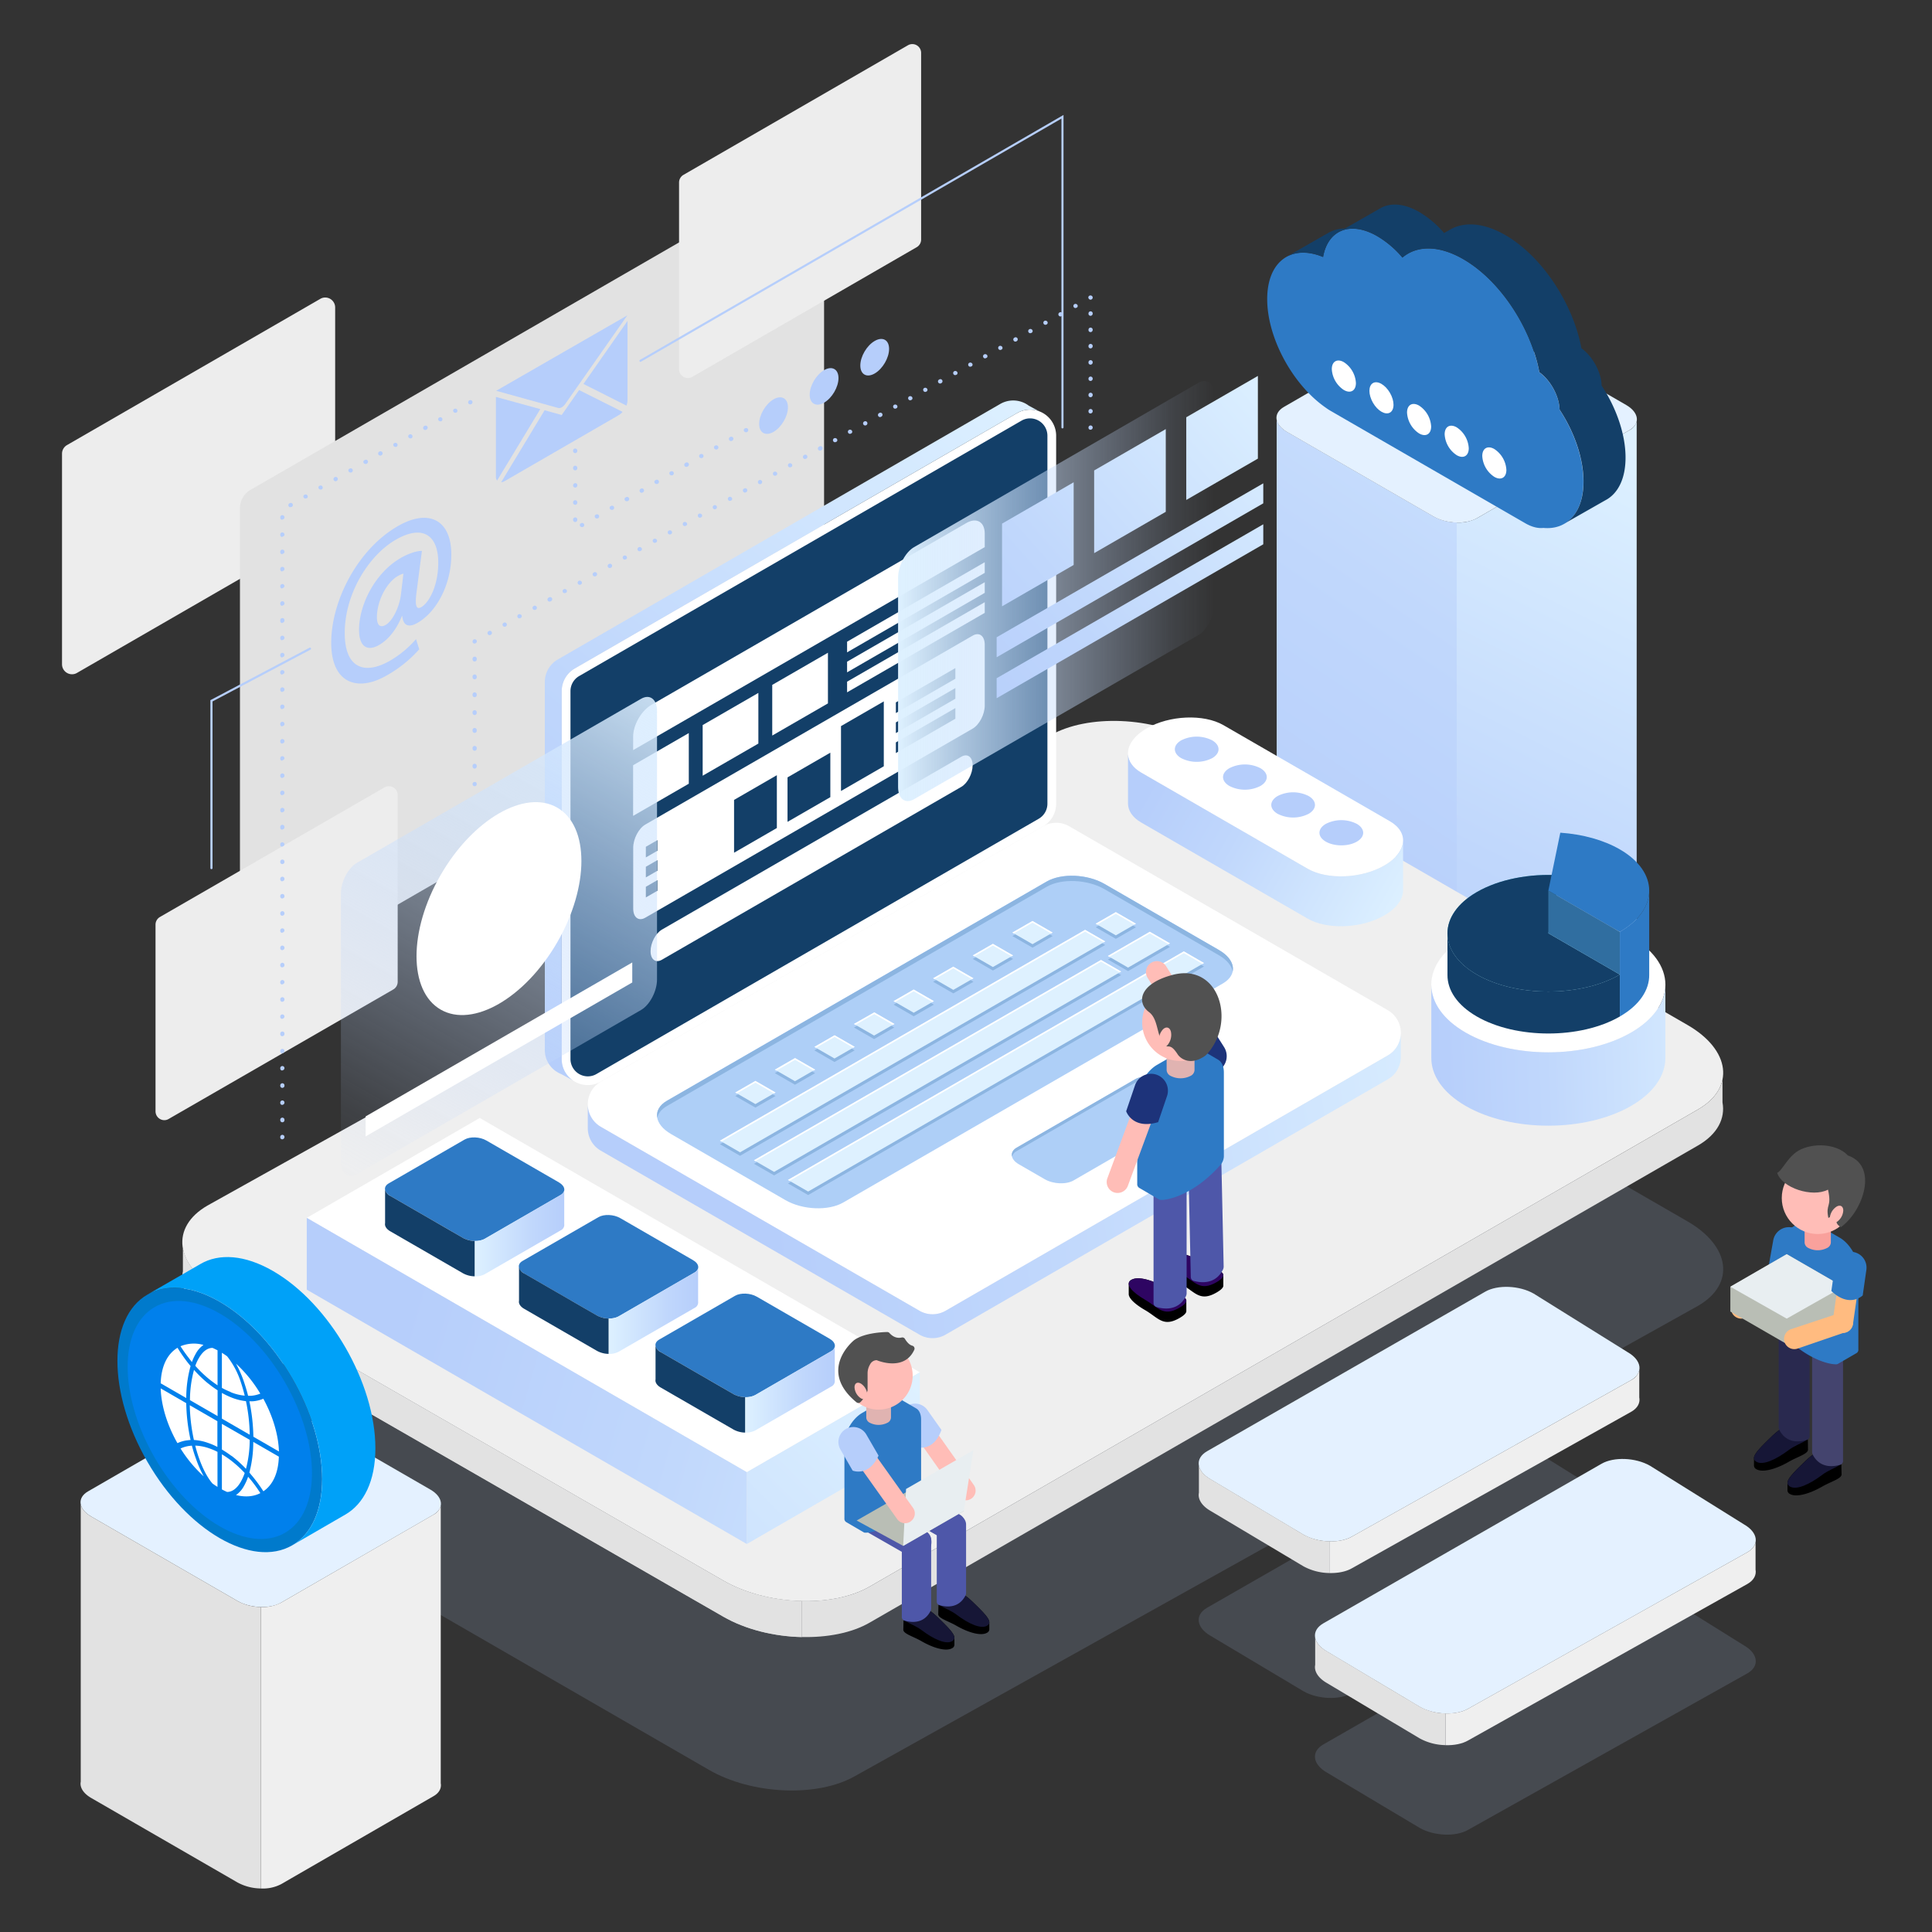 <svg id="Layer_1" data-name="Layer 1" xmlns="http://www.w3.org/2000/svg" xmlns:xlink="http://www.w3.org/1999/xlink" viewBox="0 0 1000 1000"><rect x="0" y="0" width="1000" height="1000" fill="#333333" stroke="none"/><defs><style>.cls-1{fill:#e4f1ff;}.cls-2{fill:url(#linear-gradient);}.cls-3{fill:#ddd;}.cls-4{fill:url(#linear-gradient-2);}.cls-5{fill:#2e7ac5;}.cls-6{fill:#133f68;}.cls-7{fill:#fff;}.cls-8{opacity:0.15;}.cls-9{fill:#b6cefb;}.cls-10{fill:#ededed;}.cls-11{fill:#e2e2e2;}.cls-12{fill:#efefef;}.cls-13{fill:#c9c9c9;}.cls-14{fill:url(#linear-gradient-3);}.cls-15{fill:url(#linear-gradient-4);}.cls-16{fill:url(#linear-gradient-5);}.cls-17{fill:url(#linear-gradient-6);}.cls-18{fill:url(#linear-gradient-7);}.cls-19{fill:url(#linear-gradient-8);}.cls-20{fill:#4db3cf;}.cls-21{fill:#306ea0;}.cls-22{fill:url(#linear-gradient-9);}.cls-23{fill:url(#linear-gradient-10);}.cls-24{fill:url(#linear-gradient-11);}.cls-25{fill:#aecff7;}.cls-26{fill:#8cb5e1;}.cls-27{fill:#def1ff;}.cls-28{fill:url(#linear-gradient-12);}.cls-29{fill:url(#linear-gradient-13);}.cls-30{fill:url(#linear-gradient-14);}.cls-31{fill:url(#linear-gradient-15);}.cls-32{fill:url(#linear-gradient-16);}.cls-33{fill:url(#linear-gradient-17);}.cls-34{fill:url(#linear-gradient-18);}.cls-35{fill:#007acc;}.cls-36{fill:#0080ec;}.cls-37{fill:#00a1f8;}.cls-38{fill:#2e0562;}.cls-39{fill:#ffbdb7;}.cls-40{fill:#1d337a;}.cls-41{fill:#4e57a9;}.cls-42{fill:#e0b3b1;}.cls-43,.cls-45{fill:#515151;}.cls-43,.cls-52,.cls-53{fill-rule:evenodd;}.cls-44{fill:#161636;}.cls-46,.cls-52{fill:#b9beb5;}.cls-47,.cls-53{fill:#e8eef1;}.cls-48{fill:#ffbb80;}.cls-49{fill:#44446e;}.cls-50{fill:#29294f;}.cls-51{fill:#f9a19c;}</style><linearGradient id="linear-gradient" x1="872.08" y1="754.17" x2="717.67" y2="447.52" gradientTransform="matrix(1, 0, 0, -1, 0, 1000)" gradientUnits="userSpaceOnUse"><stop offset="0" stop-color="#def1ff"/><stop offset="0.07" stop-color="#daeeff"/><stop offset="0.65" stop-color="#c0d7fc"/><stop offset="1" stop-color="#b6cefb"/></linearGradient><linearGradient id="linear-gradient-2" x1="904.63" y1="906.33" x2="655.25" y2="535.17" xlink:href="#linear-gradient"/><linearGradient id="linear-gradient-3" x1="472.78" y1="286.21" x2="204.19" y2="20.88" xlink:href="#linear-gradient"/><linearGradient id="linear-gradient-4" x1="608.17" y1="187.83" x2="203.66" y2="305.27" xlink:href="#linear-gradient"/><linearGradient id="linear-gradient-5" x1="245.67" y1="361.56" x2="292.1" y2="361.56" xlink:href="#linear-gradient"/><linearGradient id="linear-gradient-6" x1="314.96" y1="321.42" x2="361.37" y2="321.42" xlink:href="#linear-gradient"/><linearGradient id="linear-gradient-7" x1="385.7" y1="280.7" x2="432.11" y2="280.7" xlink:href="#linear-gradient"/><linearGradient id="linear-gradient-8" x1="906.46" y1="458.18" x2="742.27" y2="452.74" xlink:href="#linear-gradient"/><linearGradient id="linear-gradient-9" x1="727.33" y1="530.21" x2="600.1" y2="602.52" xlink:href="#linear-gradient"/><linearGradient id="linear-gradient-10" x1="514.43" y1="814.54" x2="258.9" y2="510.07" xlink:href="#linear-gradient"/><linearGradient id="linear-gradient-11" x1="789.62" y1="419.83" x2="396.08" y2="368.21" xlink:href="#linear-gradient"/><linearGradient id="linear-gradient-12" x1="346.4" y1="670.34" x2="180.92" y2="379.29" gradientTransform="matrix(1, 0, 0, -1, 0, 1000)" gradientUnits="userSpaceOnUse"><stop offset="0" stop-color="#def1ff"/><stop offset="0.2" stop-color="#d5e9fe" stop-opacity="0.78"/><stop offset="0.6" stop-color="#c5dbfc" stop-opacity="0.37"/><stop offset="0.87" stop-color="#bad2fb" stop-opacity="0.1"/><stop offset="1" stop-color="#b6cefb" stop-opacity="0"/></linearGradient><linearGradient id="linear-gradient-13" x1="464.85" y1="305.94" x2="628.47" y2="305.94" gradientTransform="matrix(1, 0, 0, 1, 0, 0)" xlink:href="#linear-gradient-12"/><linearGradient id="linear-gradient-14" x1="688.4" y1="775.04" x2="509.19" y2="616.79" xlink:href="#linear-gradient"/><linearGradient id="linear-gradient-15" x1="677.88" y1="786.95" x2="498.67" y2="628.71" xlink:href="#linear-gradient"/><linearGradient id="linear-gradient-16" x1="650.32" y1="818.16" x2="471.11" y2="659.92" xlink:href="#linear-gradient"/><linearGradient id="linear-gradient-17" x1="657.55" y1="809.98" x2="478.34" y2="651.73" xlink:href="#linear-gradient"/><linearGradient id="linear-gradient-18" x1="664.78" y1="801.79" x2="485.57" y2="643.55" xlink:href="#linear-gradient"/></defs><g id="Layer_1-2" data-name="Layer 1"><path class="cls-1" d="M843.36,222.68l-78.93,45.57c-5.75,3.33-15.9,2.91-22.54-.93l-75.7-43.7c-6.64-3.84-7.37-9.7-1.62-13L743.51,165c5.75-3.32,15.9-2.9,22.54.93l75.69,43.71C848.39,213.5,849.12,219.36,843.36,222.68Z"/><path class="cls-2" d="M847.14,502.78V218.08h0a7.14,7.14,0,0,1-3.78,4.6l-78.93,45.57A20.39,20.39,0,0,1,754,270.46V557.2a20.39,20.39,0,0,0,10.43-2.2l78.93-45.57C846.37,507.69,847.59,505.25,847.14,502.78Z"/><path class="cls-3" d="M741.89,267.32l-75.7-43.7c-3.17-1.83-5-4.12-5.39-6.38V502c-.58,2.85,1.26,6,5.39,8.41l75.7,43.7A26,26,0,0,0,754,557.2V270.46A26,26,0,0,1,741.89,267.32Z"/><path class="cls-4" d="M741.89,267.32l-75.7-43.7c-3.17-1.83-5-4.12-5.39-6.38V502c-.58,2.85,1.26,6,5.39,8.41l75.7,43.7A26,26,0,0,0,754,557.2V270.46A26,26,0,0,1,741.89,267.32Z"/><path class="cls-5" d="M819.56,249.32c0,16.17-8.56,25.09-20.72,23.93-2.73.32-5.92-.44-9.34-2.41L688.62,212.6a26.76,26.76,0,0,1-2.46-1.62c-17-11.78-30.26-36-30.26-56.15,0-19.62,12.57-28.56,28.92-21.79,2.44-13.93,14.08-18.84,28.07-10.76a50.88,50.88,0,0,1,13,11.06c7.43-6.3,18.77-6.53,31.49.82,19.11,11,35.11,35.55,39.37,58.57,5.8,4.16,10.31,12.36,10.47,19.32C814.73,223.54,819.56,237.17,819.56,249.32Z"/><path class="cls-6" d="M829,199.57c-.16-7-4.67-15.16-10.47-19.32-4.26-23-20.26-47.54-39.37-58.57-11.18-6.46-21.3-7.06-28.63-2.82l-3.08,1.76a51,51,0,0,0-12.73-10.82c-7.92-4.58-15.09-5-20.26-2L696.1,118.31a17.31,17.31,0,0,0-8.16,2l-21.6,12.35c5-2.59,11.36-2.63,18.49.32,2.44-13.93,14.08-18.84,28.07-10.76a50.88,50.88,0,0,1,13,11.06c7.43-6.3,18.77-6.53,31.49.82,19.11,11,35.11,35.55,39.37,58.57,5.8,4.16,10.3,12.36,10.47,19.32,7.56,11.49,12.39,25.12,12.39,37.27,0,11-4,18.64-10.34,22L830.82,259c6.5-3.34,10.56-11,10.56-22.17C841.38,224.69,836.55,211.06,829,199.57Z"/><path class="cls-7" d="M701.82,198.26c0,4-2.79,5.59-6.24,3.6a13.79,13.79,0,0,1-6.24-10.8c0-4,2.8-5.59,6.24-3.6A13.74,13.74,0,0,1,701.82,198.26Z"/><ellipse class="cls-7" cx="715.05" cy="205.91" rx="5.09" ry="8.82" transform="translate(-7.16 385.11) rotate(-30)"/><path class="cls-7" d="M740.76,220.74c0,4-2.79,5.59-6.24,3.6a13.79,13.79,0,0,1-6.24-10.8c0-4,2.8-5.59,6.24-3.6A13.79,13.79,0,0,1,740.76,220.74Z"/><path class="cls-7" d="M760.23,232c0,4-2.8,5.59-6.24,3.6a13.79,13.79,0,0,1-6.24-10.8c0-4,2.8-5.59,6.24-3.6A13.79,13.79,0,0,1,760.23,232Z"/><path class="cls-7" d="M779.7,243.22c0,4-2.8,5.59-6.24,3.6a13.79,13.79,0,0,1-6.24-10.8c0-4,2.8-5.59,6.24-3.6A13.79,13.79,0,0,1,779.7,243.22Z"/><g class="cls-8"><path class="cls-9" d="M904.47,866.11l-144.56,81c-6.41,3.7-17.69,3.23-25.09-1l-48.08-28.68c-7.4-4.27-8.21-10.79-1.81-14.49l144-82.6c6.4-3.7,17.69-3.23,25.08,1l48.64,30.31C910.06,855.89,910.87,862.41,904.47,866.11Z"/><path class="cls-9" d="M844.29,795.36l-144.56,81c-6.41,3.69-17.7,3.23-25.09-1l-48.09-28.69c-7.39-4.27-8.2-10.78-1.8-14.48l144-82.6c6.41-3.7,17.7-3.23,25.09,1l48.64,30.31C849.88,785.15,850.69,791.67,844.29,795.36Z"/><path class="cls-9" d="M878.89,675.9,442.67,919.23c-19.32,11.15-53.38,9.74-75.69-3.14L112.83,769.36c-22.31-12.88-24.76-32.55-5.44-43.71L543.61,482.32c19.32-11.15,53.38-9.74,75.7,3.14L873.45,632.19C895.76,645.07,898.21,664.74,878.89,675.9Z"/></g><path class="cls-10" d="M37.25,349a5.18,5.18,0,0,1-5.15-5.16v-109a5.15,5.15,0,0,1,2.57-4.46l131.09-75.68a5,5,0,0,1,2.56-.71,5.17,5.17,0,0,1,5.16,5.16V268.18a5.19,5.19,0,0,1-2.57,4.46L39.81,348.32A5,5,0,0,1,37.25,349Z"/><path class="cls-11" d="M135.2,507.36a11.06,11.06,0,0,1-11-11V263.06a11,11,0,0,1,5.49-9.52L410.06,91.65a10.95,10.95,0,0,1,16.48,9.5v233.3A11,11,0,0,1,421,344L140.68,505.86A10.88,10.88,0,0,1,135.2,507.36Z"/><path class="cls-10" d="M356.05,195.68a4.59,4.59,0,0,1-4.57-4.57V94.46a4.57,4.57,0,0,1,2.28-3.95L469.93,23.44a4.55,4.55,0,0,1,6.84,3.95V124a4.54,4.54,0,0,1-2.28,3.94L358.32,195.06A4.53,4.53,0,0,1,356.05,195.68Z"/><path class="cls-10" d="M85.07,579.8a4.59,4.59,0,0,1-4.57-4.57V478.58a4.57,4.57,0,0,1,2.28-3.95L199,407.56a4.44,4.44,0,0,1,2.27-.63,4.59,4.59,0,0,1,4.57,4.57v96.65a4.6,4.6,0,0,1-2.28,4l-116.22,67A4.43,4.43,0,0,1,85.07,579.8Z"/><path class="cls-9" d="M407.84,210.82c0,4.65-3.34,10.34-7.45,12.72s-7.45.53-7.45-4.12,3.34-10.35,7.45-12.73S407.84,206.16,407.84,210.82Z"/><path class="cls-9" d="M434,195.7c0,4.65-3.34,10.35-7.45,12.72s-7.45.53-7.45-4.12,3.34-10.34,7.45-12.72S434,191.05,434,195.7Z"/><path class="cls-9" d="M460.19,180.59c0,4.65-3.33,10.34-7.44,12.72s-7.45.53-7.45-4.12,3.33-10.35,7.45-12.72S460.19,175.94,460.19,180.59Z"/><path class="cls-9" d="M217,336.07a65,65,0,0,1-16.84,13.54c-15.28,8.82-28.72,3.94-28.72-16.89,0-21.68,13.62-48.35,34.42-60.36C222,263,233.6,269.18,233.6,287c0,15.51-7.54,29.64-17.48,35.38-4.33,2.5-7.46,1.76-7.92-3.61l-.18.11c-2.85,7.06-7,12.21-11.87,15-6,3.45-10.31.85-10.31-7.86,0-13,8.28-29.54,21.54-37.19,4-2.34,8.65-3.83,11-3.67l-2.76,21.25c-.92,6.8-.28,9.3,2.3,7.92,4-2.18,8.92-10.89,8.92-23.11,0-13.82-7.73-20.09-22-11.85-14.08,8.13-26.41,28-26.41,48.29,0,17.75,9.84,22.16,23.56,14.24a52.73,52.73,0,0,0,13.34-11.1Zm-8.19-39.16a12,12,0,0,0-2.86,1.22c-6.07,3.51-10.86,13.18-10.86,21.36,0,4,1.57,5.68,4.61,3.93,3.4-2,7-9,7.82-15.67Z"/><path class="cls-9" d="M256.82,202.27,289,211.18c1,.28,2.53-.6,3.52-2l32.17-45.94Z"/><path class="cls-9" d="M279.66,211.75l-22.38,37a3.34,3.34,0,0,1-.6-2V205.44Z"/><path class="cls-9" d="M299.73,201.89l22.52,11.29a8,8,0,0,1-2.1,1.77l-58.82,34a4.62,4.62,0,0,1-1.94.66l22.5-37.27,8.85,2.46Z"/><path class="cls-9" d="M324.8,166.1v41.33a8,8,0,0,1-.55,2.51L302,198.73Z"/><path class="cls-9" d="M549.93,221.75a.54.54,0,0,1-.54-.54V61.39L331.79,187.21a.54.54,0,1,1-.54-.94L550.47,59.5V221.21A.54.54,0,0,1,549.93,221.75Z"/><path class="cls-9" d="M564.49,222.42a1,1,0,0,1-1.09-.91v-.2a1.09,1.09,0,0,1,2.18,0A1.14,1.14,0,0,1,564.49,222.42Z"/><path class="cls-9" d="M564.49,214a1,1,0,0,1-1.09-.91v-.3a1.09,1.09,0,0,1,2.18,0A1.18,1.18,0,0,1,564.49,214Zm0-8.42a1,1,0,0,1-1.09-.91v-.3a1.09,1.09,0,0,1,2.18,0,1.19,1.19,0,0,1-1.09,1.25Zm0-8.43a1,1,0,0,1-1.09-.91V196a1.09,1.09,0,0,1,2.18,0,1.18,1.18,0,0,1-1.09,1.19Zm0-8.43a1,1,0,0,1-1.09-.91v-.3a1.09,1.09,0,0,1,2.18,0,1.19,1.19,0,0,1-1.09,1.25Zm0-8.42a1,1,0,0,1-1.09-.91v-.29a1.09,1.09,0,0,1,2.18,0,1.19,1.19,0,0,1-1.09,1.24Zm0-8.43a1,1,0,0,1-1.09-.91v-.3a1.09,1.09,0,0,1,2.18,0,1.19,1.19,0,0,1-1.09,1.25Zm0-8.43a1,1,0,0,1-1.09-.91v-.3a1.09,1.09,0,0,1,2.18,0,1.19,1.19,0,0,1-1.09,1.25Z"/><path class="cls-9" d="M564.49,155.11a1.12,1.12,0,0,1-.91-.46l-.09-.13a1,1,0,0,1,.27-1.39l.11-.06a1.19,1.19,0,0,1,1.13,0,1.1,1.1,0,0,1,.58.91A1.13,1.13,0,0,1,564.49,155.11Z"/><path class="cls-9" d="M253.35,328.75a1.09,1.09,0,0,1-.53-2l.19-.11a1.09,1.09,0,0,1,1.48.42,1.08,1.08,0,0,1-.41,1.47h0l-.19.11A1.09,1.09,0,0,1,253.35,328.75Zm7.78-4.34a1.09,1.09,0,0,1-.53-2l.19-.11a1.09,1.09,0,0,1,1.06,1.9l-.19.11A1.09,1.09,0,0,1,261.13,324.41Zm7.78-4.35a1.08,1.08,0,0,1-1-.55,1.07,1.07,0,0,1,.4-1.47h0a1.19,1.19,0,0,1,1.58.36,1,1,0,0,1-.26,1.39l-.06,0-.19.11A1.15,1.15,0,0,1,268.91,320.06Zm7.77-4.34a1.08,1.08,0,0,1-.53-2l.19-.11a1.09,1.09,0,0,1,1.06,1.9l-.19.11A1.09,1.09,0,0,1,276.68,315.72Zm7.78-4.34a1.1,1.1,0,0,1-.95-.55,1.08,1.08,0,0,1,.41-1.47h0l.19-.11a1.09,1.09,0,1,1,1.18,1.83l-.12.07-.19.1A1,1,0,0,1,284.46,311.38Zm7.77-4.34a1.09,1.09,0,0,1-.53-2,1.18,1.18,0,0,1,1.58.36,1,1,0,0,1-.26,1.39l-.06,0-.19.1a1,1,0,0,1-.54.07ZM300,302.7a1.09,1.09,0,0,1-.53-2,1.18,1.18,0,0,1,1.57.37,1,1,0,0,1-.27,1.39l0,0-.19.11A1,1,0,0,1,300,302.7Zm7.78-4.34a1.09,1.09,0,0,1-.53-2l.19-.1a1.08,1.08,0,1,1,1.06,1.89l-.19.11a1.15,1.15,0,0,1-.52.1Zm7.77-4.34a1.09,1.09,0,0,1-.53-2l.19-.1a1.08,1.08,0,0,1,1.06,1.89h0l-.19.11a1.14,1.14,0,0,1-.52.08Zm7.78-4.34a1.09,1.09,0,0,1-.53-2,1.18,1.18,0,0,1,1.57.37,1,1,0,0,1-.26,1.39l-.06,0-.19.1a1.15,1.15,0,0,1-.52.1Zm7.77-4.34a1.12,1.12,0,0,1-1-.56,1.09,1.09,0,0,1,.43-1.48,1.18,1.18,0,0,1,1.57.37,1,1,0,0,1-.28,1.39l-.05,0-.19.11a1.07,1.07,0,0,1-.52.14Zm7.78-4.35a1.08,1.08,0,0,1-.53-2,1.19,1.19,0,0,1,1.58.37,1,1,0,0,1-.28,1.39l0,0-.19.11a1,1,0,0,1-.52.11Zm7.78-4.34a1.08,1.08,0,0,1-.53-2,1.18,1.18,0,0,1,1.57.37,1,1,0,0,1-.28,1.39l-.05,0-.18.11a1.15,1.15,0,0,1-.52.1Zm7.77-4.34a1.08,1.08,0,0,1-.53-2,1.19,1.19,0,0,1,1.58.36,1,1,0,0,1-.26,1.39l-.07,0-.19.11a1.15,1.15,0,0,1-.52.1Zm7.78-4.34a1.09,1.09,0,0,1-.53-2,1.19,1.19,0,0,1,1.58.38,1,1,0,0,1-.28,1.39l-.05,0-.2.11a1.13,1.13,0,0,1-.51.12Zm7.78-4.34a1.07,1.07,0,0,1-.95-.56,1.09,1.09,0,0,1,.41-1.48l.2-.1a1.09,1.09,0,0,1,1,1.9l-.19.1a1.07,1.07,0,0,1-.46.14Zm7.77-4.34a1.09,1.09,0,0,1-.53-2,1.18,1.18,0,0,1,1.57.37,1,1,0,0,1-.26,1.39l-.06,0-.19.1a1,1,0,0,1-.52.1Zm7.78-4.34a1.09,1.09,0,0,1-.53-2l.19-.1a1.08,1.08,0,0,1,1.47.41h0a1.09,1.09,0,0,1-.42,1.48l-.19.1a1.2,1.2,0,0,1-.52.15Zm7.77-4.34a1.09,1.09,0,0,1-.53-2l.19-.1A1.08,1.08,0,0,1,394,250.4l-.19.11a1.15,1.15,0,0,1-.52.1Zm7.78-4.34a1.09,1.09,0,0,1-.53-2,1.19,1.19,0,0,1,1.57.36,1,1,0,0,1-.26,1.39l-.06,0-.19.11a1.15,1.15,0,0,1-.52.1Zm7.78-4.34a1.09,1.09,0,0,1-.54-2,1.19,1.19,0,0,1,1.58.36,1,1,0,0,1-.26,1.39l-.06,0-.19.11a1.15,1.15,0,0,1-.52.1Zm7.77-4.35a1.08,1.08,0,0,1-.53-2l.19-.11a1.09,1.09,0,0,1,1.48.42,1.08,1.08,0,0,1-.41,1.47h0l-.19.11a1.15,1.15,0,0,1-.52.1Zm7.78-4.34a1.1,1.1,0,0,1-.95-.55,1.08,1.08,0,0,1,.41-1.47h0l.19-.11a1.09,1.09,0,1,1,1.18,1.83l-.12.07-.19.11a1.18,1.18,0,0,1-.52.13Zm7.77-4.34a1.08,1.08,0,0,1-.54-2h0a1.19,1.19,0,0,1,1.58.36,1,1,0,0,1-.26,1.39l-.06,0-.19.1a1,1,0,0,1-.53.14Zm7.78-4.34a1.08,1.08,0,0,1-.59-2h0a1.16,1.16,0,0,1,1.57.36,1,1,0,0,1-.26,1.39l-.06,0-.19.1a1,1,0,0,1-.45.14Zm7.78-4.34a1.09,1.09,0,0,1-.53-2l.19-.1a1.09,1.09,0,0,1,1.06,1.9l-.19.1a1,1,0,0,1-.52.1Zm7.77-4.34a1.07,1.07,0,0,1-.95-.56,1.09,1.09,0,0,1,.42-1.48l.19-.1a1.08,1.08,0,0,1,1.47.41h0a1.09,1.09,0,0,1-.42,1.48l-.19.1a1.07,1.07,0,0,1-.52.14Zm7.78-4.34a1.09,1.09,0,0,1-.53-2,1.19,1.19,0,0,1,1.57.36,1,1,0,0,1-.26,1.39l-.06,0-.19.11a1.15,1.15,0,0,1-.52.1Zm7.77-4.34a1.09,1.09,0,0,1-.53-2,1.2,1.2,0,0,1,1.58.36,1,1,0,0,1-.26,1.39l-.06,0-.19.11a1.08,1.08,0,0,1-.53.14Zm7.78-4.34a1.09,1.09,0,0,1-.53-2,1.18,1.18,0,0,1,1.57.37,1,1,0,0,1-.27,1.39l-.05,0-.19.11a1.07,1.07,0,0,1-.52.14Zm7.78-4.34a1.12,1.12,0,0,1-1-.57,1.08,1.08,0,0,1,.42-1.47h0l.19-.11a1.09,1.09,0,0,1,1.05,1.91l-.19.1a1.11,1.11,0,0,1-.47.14Zm7.77-4.35a1.08,1.08,0,0,1-.53-2,1.19,1.19,0,0,1,1.58.37,1,1,0,0,1-.28,1.39l-.05,0-.19.11a1.15,1.15,0,0,1-.52.1Zm7.78-4.34a1.08,1.08,0,0,1-.53-2,1.19,1.19,0,0,1,1.57.36,1,1,0,0,1-.26,1.39l-.06,0-.19.11a1.15,1.15,0,0,1-.52.1Zm7.78-4.34a1,1,0,0,1-1-.56,1.08,1.08,0,0,1,.41-1.47h0a1.2,1.2,0,0,1,1.57.37,1,1,0,0,1-.26,1.39l-.07,0-.19.1a1,1,0,0,1-.43.14Zm7.77-4.34a1.09,1.09,0,0,1-.58-2,1.2,1.2,0,0,1,1.58.37,1,1,0,0,1-.26,1.39l-.07,0-.19.1a1.07,1.07,0,0,1-.47.14Zm7.78-4.34a1.09,1.09,0,0,1-.53-2l.19-.1a1.08,1.08,0,0,1,1.47.41h0a1.09,1.09,0,0,1-.42,1.48l-.2.1a1,1,0,0,1-.51.1Zm7.77-4.34a1.08,1.08,0,0,1-.94-.55,1.09,1.09,0,0,1,.41-1.49h0a1.19,1.19,0,0,1,1.58.37,1,1,0,0,1-.27,1.39l0,0-.19.11a1.08,1.08,0,0,1-.53.14Zm7.78-4.34a1.09,1.09,0,0,1-.53-2,1.18,1.18,0,0,1,1.57.37,1,1,0,0,1-.27,1.39l-.05,0-.19.11a1.15,1.15,0,0,1-.52.1Zm7.77-4.34a1.09,1.09,0,0,1-.52-2l.19-.11a1.09,1.09,0,0,1,1.06,1.9h0l-.19.11a1.15,1.15,0,0,1-.52.1Zm7.78-4.34a1.09,1.09,0,0,1-.53-2,1.19,1.19,0,0,1,1.57.36,1,1,0,0,1-.26,1.39l-.06,0-.19.11a1.15,1.15,0,0,1-.52.1Z"/><path class="cls-9" d="M245.67,333.09a1,1,0,0,1-1.08-.92v-.08a1.28,1.28,0,0,1,.55-1.06,1.14,1.14,0,0,1,1.53.39,1.14,1.14,0,0,1-1,1.67Z"/><path class="cls-9" d="M245.67,397.82a1.08,1.08,0,0,1-1.08-1.08h0v-.22a1.09,1.09,0,0,1,2.17-.21.74.74,0,0,1,0,.21v.22A1.09,1.09,0,0,1,245.67,397.82Zm0-9.24a1.08,1.08,0,0,1-1.08-1.08h0v-.22a1.09,1.09,0,0,1,2.17-.21.74.74,0,0,1,0,.21v.22a1.09,1.09,0,0,1-1.09,1.09Zm0-9.24a1.08,1.08,0,0,1-1.08-1.08h0V378a1.09,1.09,0,0,1,2.17-.21.74.74,0,0,1,0,.21v.22a1.09,1.09,0,0,1-1.06,1.12Zm0-9.24a1.08,1.08,0,0,1-1.08-1.08h0v-.22a1.09,1.09,0,1,1,2.17-.21.74.74,0,0,1,0,.21V369a1.09,1.09,0,0,1-1.08,1.1Zm0-9.24a1.08,1.08,0,0,1-1.08-1.08v-.23a1.09,1.09,0,1,1,2.17-.21.74.74,0,0,1,0,.21v.23a1.08,1.08,0,0,1-1.08,1.08Zm0-9.24a1.08,1.08,0,0,1-1.08-1.08v-.23a1.09,1.09,0,0,1,2.17-.21.74.74,0,0,1,0,.21v.23a1.08,1.08,0,0,1-1.08,1.08Zm0-9.24a1.08,1.08,0,0,1-1.08-1.08v-.23a1.09,1.09,0,0,1,2.17-.21.74.74,0,0,1,0,.21v.23a1.08,1.08,0,0,1-1.08,1.08Z"/><path class="cls-9" d="M245.67,406.94a1.08,1.08,0,0,1-1.08-1.08h0a1.13,1.13,0,0,1,1.08-1.14,1,1,0,0,1,1.09,1v.1a1.09,1.09,0,0,1-1,1.13Z"/><path class="cls-9" d="M109.44,449.88a.55.55,0,0,1-.55-.54V362.42l.29-.16,51-27a.55.55,0,0,1,.75.25.54.54,0,0,1-.24.75h0L110,363.07v86.27a.54.54,0,0,1-.54.54Z"/><path class="cls-9" d="M146.15,589.7a1,1,0,0,1-1.09-.91v-.31a1.09,1.09,0,0,1,2.18,0h0A1.19,1.19,0,0,1,146.15,589.7Zm0-8.81a1.09,1.09,0,0,1-1.09-1.09h0v-.22a1.09,1.09,0,0,1,2.18,0v.22a1.09,1.09,0,0,1-1.09,1.09Zm0-9a1,1,0,0,1-1.09-.91v-.3a1.09,1.09,0,0,1,2.18,0h0a1.18,1.18,0,0,1-1.09,1.18Zm0-8.8a1.09,1.09,0,0,1-1.09-1.09h0v-.22a1.09,1.09,0,0,1,2.18,0h0V562a1.09,1.09,0,0,1-1.09,1.06Zm0-9a1,1,0,0,1-1.09-.91v-.31a1.09,1.09,0,0,1,2.18,0,1.19,1.19,0,0,1-1.09,1.13Zm0-8.92a1,1,0,0,1-1.09-.91V544a1.09,1.09,0,0,1,2.18,0h0a1.18,1.18,0,0,1-1.09,1.15Zm0-8.8a1.09,1.09,0,0,1-1.09-1.09h0V535a1.09,1.09,0,0,1,2.18,0h0v.22a1.09,1.09,0,0,1-1.09,1.09h0Zm0-9a1,1,0,0,1-1.09-.91v-.31a1.09,1.09,0,0,1,2.18,0,1.19,1.19,0,0,1-1.09,1.13Zm0-8.81a1.09,1.09,0,0,1-1.09-1.09h0v-.21a1.09,1.09,0,0,1,2.18,0h0v.21a1.09,1.09,0,0,1-1.09,1Zm0-9a1,1,0,0,1-1.09-.91v-.31a1.09,1.09,0,0,1,2.18,0,1.19,1.19,0,0,1-1.09,1.11Zm0-8.81a1.09,1.09,0,0,1-1.09-1.09v-.22a1.09,1.09,0,0,1,2.18,0v.22a1.09,1.09,0,0,1-1.09,1Zm0-8.92a1.09,1.09,0,0,1-1.09-1.09v-.21a1.09,1.09,0,0,1,2.18,0h0v.21a1.09,1.09,0,0,1-1.09,1Zm0-9a1,1,0,0,1-1.09-.91v-.31a1.09,1.09,0,1,1,2.18,0,1.2,1.2,0,0,1-1.09,1.09Zm0-8.81a1.09,1.09,0,0,1-1.09-1.09v-.22a1.09,1.09,0,0,1,2.18,0v.22a1.1,1.1,0,0,1-1.09,1Zm0-8.92a1.09,1.09,0,0,1-1.09-1.09v-.21a1.09,1.09,0,0,1,2.18,0h0V464a1.1,1.1,0,0,1-1.09,1Zm0-8.91a1.09,1.09,0,0,1-1.09-1.09v-.22a1.09,1.09,0,0,1,2.18,0V455a1.09,1.09,0,0,1-1.09,1.06Zm0-8.92a1.09,1.09,0,0,1-1.09-1.09V446a1.09,1.09,0,0,1,2.18,0v.22a1.1,1.1,0,0,1-1.09,1Zm0-9a1,1,0,0,1-1.09-.91v-.3a1.09,1.09,0,0,1,2.18,0h0a1.18,1.18,0,0,1-1.09,1.05Zm0-8.8a1.09,1.09,0,0,1-1.09-1.09V428a1.09,1.09,0,0,1,2.18,0v.22a1.09,1.09,0,0,1-1.09,1.09Zm0-8.92a1.09,1.09,0,0,1-1.09-1.09v-.22a1.09,1.09,0,1,1,2.18,0v.22a1.09,1.09,0,0,1-1.09.93Zm0-8.92a1.09,1.09,0,0,1-1.09-1.09v-.21a1.09,1.09,0,0,1,2.18,0h0v.21a1.09,1.09,0,0,1-1.09.93Zm0-8.91a1.09,1.09,0,0,1-1.09-1.09v-.22a1.09,1.09,0,1,1,2.18,0v.22a1.09,1.09,0,0,1-1.09.93Zm0-9a1,1,0,0,1-1.09-.91v-.31a1.09,1.09,0,0,1,2.18,0,1.18,1.18,0,0,1-1.09,1Zm0-8.81a1.08,1.08,0,0,1-1.09-1.07h0v-.22a1.09,1.09,0,0,1,2.18,0h0v.22a1.08,1.08,0,0,1-1.09.89Zm0-8.91a1.09,1.09,0,0,1-1.09-1.09v-.22a1.09,1.09,0,0,1,2.18,0v.22a1.09,1.09,0,0,1-1.09.9Zm0-8.92a1.09,1.09,0,0,1-1.09-1.09v-.22a1.09,1.09,0,0,1,2.18,0V366a1.09,1.09,0,0,1-1.09.9Zm0-8.92a1.09,1.09,0,0,1-1.09-1.09v-.21a1.09,1.09,0,0,1,2.18,0h0v.21a1.09,1.09,0,0,1-1.09.93Zm0-9a1,1,0,0,1-1.09-.91v-.31a1.09,1.09,0,0,1,2.18,0,1.19,1.19,0,0,1-1.09,1.06Zm0-8.81a1.09,1.09,0,0,1-1.09-1.09V339a1.09,1.09,0,1,1,2.18,0v.22a1.09,1.09,0,0,1-1.09.88Zm0-8.92a1.09,1.09,0,0,1-1.09-1.09v-.21a1.09,1.09,0,0,1,2.18,0h0v.21a1.09,1.09,0,0,1-1.09.88Zm0-8.91a1.09,1.09,0,0,1-1.09-1.09V321a1.09,1.09,0,0,1,2.18,0v.22a1.09,1.09,0,0,1-1.09,1.09Zm0-8.92a1.09,1.09,0,0,1-1.09-1.09v-.22a1.09,1.09,0,1,1,2.18,0v.22a1.09,1.09,0,0,1-1.09.88Zm0-9a1,1,0,0,1-1.09-.91v-.3a1.09,1.09,0,0,1,2.18,0h0a1.18,1.18,0,0,1-1.09,1Zm0-8.8a1.09,1.09,0,0,1-1.09-1.09v-.22a1.09,1.09,0,1,1,2.18,0v.22a1.09,1.09,0,0,1-1.09.85Zm0-8.92a1.09,1.09,0,0,1-1.09-1.09v-.22a1.09,1.09,0,0,1,2.18,0v.22a1.09,1.09,0,0,1-1.09.85Zm0-8.92a1.09,1.09,0,0,1-1.09-1.09v-.21a1.09,1.09,0,0,1,2.18,0h0v.21a1.09,1.09,0,0,1-1.09.85Zm0-8.91a1.09,1.09,0,0,1-1.09-1.09v-.22a1.09,1.09,0,1,1,2.18,0V268a1.09,1.09,0,0,1-1.09.85Zm4.2-6.48a1.1,1.1,0,0,1-.95-.55,1.06,1.06,0,0,1,.38-1.46l0,0,.18-.11a1.09,1.09,0,0,1,1.49.4h0a1.09,1.09,0,0,1-.39,1.48h0l-.19.11a1,1,0,0,1-.54-.09Zm7.86-4.51a1.12,1.12,0,0,1-1-.51,1,1,0,0,1,.25-1.39l.06,0,.19-.11a1.09,1.09,0,0,1,1.08,1.89,1.26,1.26,0,0,1-.58-.08ZM166,253.4a1.12,1.12,0,0,1-1-.51,1,1,0,0,1,.26-1.39l.06,0,.19-.11a1.09,1.09,0,0,1,1.07,1.89A1.21,1.21,0,0,1,166,253.4Zm7.63-4.33a1.09,1.09,0,0,1-.54-2l.19-.11a1.09,1.09,0,0,1,1.08,1.89l-.19.11a1,1,0,0,1-.59.11Zm7.86-4.51a1.07,1.07,0,0,1-1-.51,1,1,0,0,1,.25-1.39l.06,0,.19-.11a1.09,1.09,0,1,1,1.07,1.9h0a1.32,1.32,0,0,1-.62.15Zm7.75-4.42a1.09,1.09,0,0,1-1-.51,1,1,0,0,1,.26-1.39l.06,0,.18-.1a1.09,1.09,0,1,1,1.18,1.83l-.12.07a1.3,1.3,0,0,1-.61.14Zm7.63-4.32a1.1,1.1,0,0,1-1-.55,1.07,1.07,0,0,1,.4-1.47h0l.19-.11a1.09,1.09,0,0,1,1.08,1.89l-.19.1a1,1,0,0,1-.59.15Zm7.86-4.51a1.12,1.12,0,0,1-1-.51,1,1,0,0,1,.26-1.39l.06,0,.19-.11a1.09,1.09,0,0,1,1.07,1.89,1.16,1.16,0,0,1-.63.16Zm7.74-4.42a1.07,1.07,0,0,1-1-.51,1,1,0,0,1,.25-1.39l.06,0,.19-.11a1.09,1.09,0,0,1,1.07,1.89,1.13,1.13,0,0,1-.62.16Zm7.63-4.32a1.08,1.08,0,0,1-.94-.55,1.09,1.09,0,0,1,.39-1.48h0l.19-.11a1.08,1.08,0,1,1,1.08,1.88h0l-.19.11a1,1,0,0,1-.59.15Zm7.86-4.52a1.07,1.07,0,0,1-1-.51,1,1,0,0,1,.25-1.39l.06,0,.19-.1a1.09,1.09,0,0,1,1.07,1.89,1.32,1.32,0,0,1-.62.15Zm7.75-4.41a1.12,1.12,0,0,1-1-.52,1,1,0,0,1,.27-1.39l.05,0,.19-.11a1.09,1.09,0,0,1,1.07,1.89,1.26,1.26,0,0,1-.63.16Zm7.63-4.33a1.09,1.09,0,0,1-.54-2l.19-.11a1.09,1.09,0,0,1,1.08,1.89l-.19.11a1.09,1.09,0,0,1-.59.11Z"/><path class="cls-9" d="M301.28,272.82a1.09,1.09,0,0,1-1-.5,1,1,0,0,1,.25-1.39l.06,0,.19-.11a1.08,1.08,0,0,1,1.08,1.88A1.21,1.21,0,0,1,301.28,272.82Zm-3.56-2.62a1.09,1.09,0,0,1-1.09-1.09v-.21a1.09,1.09,0,0,1,2.18,0v.21A1.09,1.09,0,0,1,297.72,270.2ZM309,268.36a1.07,1.07,0,0,1-1-.51,1,1,0,0,1,.25-1.39l.06,0,.18-.11a1.09,1.09,0,1,1,1.09,1.89h0A1.21,1.21,0,0,1,309,268.36Zm7.72-4.47a1.09,1.09,0,0,1-1-.5A1,1,0,0,1,316,262l.06,0,.19-.11a1.09,1.09,0,0,1,1.49.4h0a1.09,1.09,0,0,1-.39,1.48h0a1.21,1.21,0,0,1-.58.16Zm-19-2.61a1.08,1.08,0,0,1-1.09-1.07h0V260a1.09,1.09,0,0,1,2.18,0h0v.22A1.08,1.08,0,0,1,297.72,261.28Zm26.72-1.85a1.07,1.07,0,0,1-1-.51,1,1,0,0,1,.24-1.39l.06,0,.19-.1a1.09,1.09,0,1,1,1.24,1.79.6.6,0,0,1-.15.09A1.33,1.33,0,0,1,324.44,259.43Zm7.61-4.37a1.09,1.09,0,0,1-1-1.14,1.07,1.07,0,0,1,.49-.86l.19-.11a1.09,1.09,0,0,1,1.48.39h0a1.07,1.07,0,0,1-.37,1.47h0l-.19.11A1,1,0,0,1,332.05,255.06Zm-34.33-2.69a1.09,1.09,0,0,1-1.09-1.09,1.19,1.19,0,0,1,1.09-1.2,1,1,0,0,1,1.09.91v.31a1.1,1.1,0,0,1-1.09,1.07Zm42.16-1.87a1.09,1.09,0,0,1-1-.5,1,1,0,0,1,.24-1.39l.06,0,.18-.11a1.09,1.09,0,1,1,1.18,1.83l-.08.05a1.33,1.33,0,0,1-.58.16Zm7.71-4.46a1.1,1.1,0,0,1-.95-.5,1,1,0,0,1,.23-1.4l.07,0,.18-.11a1.09,1.09,0,0,1,1.49.4h0a1.08,1.08,0,0,1-.39,1.48h0a1.26,1.26,0,0,1-.63.13Zm-49.87-2.59a1.09,1.09,0,0,1-1.09-1.09v-.21a1.09,1.09,0,0,1,2.18,0h0v.21a1.09,1.09,0,0,1-1.09,1.09Zm57.48-1.78a1.09,1.09,0,0,1-.54-2l.18-.11a1.09,1.09,0,1,1,1.24,1.79l-.15.09-.18.11a1.06,1.06,0,0,1-.55.12Zm7.83-4.56a1.11,1.11,0,0,1-1-.5,1,1,0,0,1,.24-1.39l.06,0,.19-.11a1.08,1.08,0,0,1,1.48.37v0a1.09,1.09,0,0,1-.4,1.49,1.21,1.21,0,0,1-.61.16Zm-65.31-2.58a1.08,1.08,0,0,1-1.09-1.07h0v-.22a1.09,1.09,0,0,1,2.18,0h0v.22a1.08,1.08,0,0,1-1.08,1.08Zm73-1.89a1.09,1.09,0,0,1-1-.5,1,1,0,0,1,.25-1.39l.06,0,.18-.11a1.09,1.09,0,0,1,1.49.4h0a1.09,1.09,0,0,1-.39,1.48h0a1.21,1.21,0,0,1-.55.16Zm7.61-4.37a1.08,1.08,0,0,1-.54-2l.18-.1a1.09,1.09,0,0,1,1.49.4h0a1.09,1.09,0,0,1-.39,1.48h0l-.19.11a1,1,0,0,1-.51.11Zm7.83-4.55a1.07,1.07,0,0,1-1-.51,1,1,0,0,1,.24-1.39l.06,0,.19-.11a1.09,1.09,0,1,1,1.09,1.89h0a1.34,1.34,0,0,1-.55.16Z"/><path class="cls-1" d="M844.29,714.34l-144.56,81c-6.41,3.7-17.7,3.23-25.09-1l-48.09-28.68c-7.39-4.27-8.2-10.79-1.8-14.49l144-82.6c6.41-3.69,17.7-3.23,25.09,1l48.64,30.32C849.88,704.12,850.69,710.64,844.29,714.34Z"/><path class="cls-12" d="M848.49,723.38V709.22h0a8,8,0,0,1-4.2,5.13l-144.56,81c-3.08,1.78-7.29,2.57-11.65,2.46V814.2c4.36.11,8.57-.68,11.65-2.46l144.56-81C847.64,728.84,849,726.13,848.49,723.38Z"/><path class="cls-11" d="M674.64,794.27l-48.09-28.68c-3.52-2-5.53-4.59-6-7.1v14.17c-.65,3.18,1.4,6.7,6,9.36l48.09,28.68a28.84,28.84,0,0,0,13.44,3.5V797.77A28.84,28.84,0,0,1,674.64,794.27Z"/><path class="cls-1" d="M904.47,803.42l-144.56,81c-6.41,3.7-17.69,3.23-25.09-1l-48.08-28.68c-7.4-4.27-8.21-10.79-1.81-14.49l144-82.6c6.4-3.7,17.69-3.23,25.08,1L902.65,789C910.06,793.2,910.87,799.72,904.47,803.42Z"/><path class="cls-12" d="M908.67,812.46V798.29h0c-.39,1.93-1.78,3.73-4.2,5.13l-144.56,81c-3.08,1.78-7.29,2.57-11.65,2.46v16.43c4.36.11,8.57-.68,11.65-2.46l144.56-81C907.82,817.92,909.18,815.21,908.67,812.46Z"/><path class="cls-11" d="M734.82,883.35l-48.08-28.68c-3.53-2-5.54-4.59-6-7.1v14.17c-.65,3.17,1.4,6.7,6,9.36l48.08,28.68a28.84,28.84,0,0,0,13.44,3.5V886.85A29,29,0,0,1,734.82,883.35Z"/><path class="cls-12" d="M878.89,574.24l-428.82,247c-19.32,11.15-53.39,9.74-75.7-3.14L112.83,667.7c-22.31-12.88-24.76-32.55-5.44-43.71L543.61,380.66c19.32-11.15,53.38-9.74,75.7,3.14L873.45,530.53C895.76,543.41,898.21,563.08,878.89,574.24Z"/><path class="cls-11" d="M891.56,570.59V558.78h0c-1.19,5.82-5.37,11.25-12.67,15.47l-428.82,247c-9.29,5.36-22,7.74-35.15,7.42v18.65c13.15.32,25.86-2.06,35.15-7.42l428.82-247C889,587.05,893.09,578.89,891.56,570.59Z"/><path class="cls-13" d="M374.37,818.13,112.83,667.7c-10.64-6.15-16.71-13.84-18.11-21.41V658.1c-2,9.59,4.22,20.23,18.11,28.25L374.37,836.78C386,843.47,400.7,847,414.92,847.34V828.69C400.7,828.34,386,824.82,374.37,818.13Z"/><path class="cls-11" d="M374.37,818.13,112.83,667.7c-10.64-6.15-16.71-13.84-18.11-21.41V658.1c-2,9.59,4.22,20.23,18.11,28.25L374.37,836.78C386,843.47,400.7,847,414.92,847.34V828.69C400.7,828.34,386,824.82,374.37,818.13Z"/><polygon class="cls-7" points="476.1 710.31 386.56 762 158.78 630.36 248.32 578.66 476.1 710.31"/><polygon class="cls-14" points="476.1 710.31 476.1 747.48 386.56 799.17 386.56 762 476.1 710.31"/><polygon class="cls-15" points="158.78 630.36 158.78 667.52 386.56 799.17 386.56 762 158.78 630.36"/><path class="cls-5" d="M290.17,618.53l-39.29,22.69c-2.86,1.65-7.91,1.44-11.22-.47L202,619c-3.31-1.91-3.67-4.83-.81-6.48l39.29-22.69c2.87-1.65,7.92-1.44,11.23.47l37.67,21.75C292.67,614,293,616.88,290.17,618.53Z"/><path class="cls-16" d="M292.05,633.54v-17.3h0a3.59,3.59,0,0,1-1.88,2.29l-39.29,22.69a10.24,10.24,0,0,1-5.21,1.1v18.31a10,10,0,0,0,5.21-1.1l39.29-22.68A3.15,3.15,0,0,0,292.05,633.54Z"/><path class="cls-6" d="M239.66,640.75,202,619a5,5,0,0,1-2.68-3.18v17.3c-.3,1.42.62,3,2.68,4.19l37.68,21.76a13,13,0,0,0,6,1.56V642.32A13.07,13.07,0,0,1,239.66,640.75Z"/><path class="cls-5" d="M359.47,658.67l-39.29,22.69c-2.87,1.65-7.92,1.44-11.23-.47l-37.67-21.75c-3.31-1.91-3.67-4.83-.81-6.48L309.76,630c2.86-1.66,7.91-1.45,11.22.46l37.68,21.76C362,654.11,362.33,657,359.47,658.67Z"/><path class="cls-17" d="M361.34,673.68v-17.3h0a3.52,3.52,0,0,1-1.87,2.29l-39.29,22.69a10.25,10.25,0,0,1-5.22,1.1v18.31a10.05,10.05,0,0,0,5.22-1.1L359.47,677A3.17,3.17,0,0,0,361.34,673.68Z"/><path class="cls-6" d="M309,680.89l-37.67-21.75a5,5,0,0,1-2.69-3.17v17.3c-.29,1.42.63,3,2.69,4.18L309,699.21a13,13,0,0,0,6,1.56V682.46A12.84,12.84,0,0,1,309,680.89Z"/><path class="cls-5" d="M430.21,699.39l-39.29,22.68c-2.87,1.65-7.92,1.45-11.23-.46L342,699.85c-3.31-1.91-3.68-4.82-.81-6.48l39.29-22.68c2.86-1.66,7.91-1.45,11.22.46l37.68,21.76C432.71,694.82,433.07,697.73,430.21,699.39Z"/><path class="cls-18" d="M432.08,714.4V697.09h0a3.57,3.57,0,0,1-1.87,2.3l-39.29,22.68a10.05,10.05,0,0,1-5.22,1.1v18.32a10.25,10.25,0,0,0,5.22-1.1l39.29-22.69A3.16,3.16,0,0,0,432.08,714.4Z"/><path class="cls-6" d="M379.69,721.61,342,699.85a5,5,0,0,1-2.69-3.17V714c-.29,1.42.63,3,2.69,4.19l37.67,21.75a13.11,13.11,0,0,0,6,1.57V723.17A13,13,0,0,1,379.69,721.61Z"/><ellipse class="cls-7" cx="801.42" cy="509.71" rx="60.59" ry="34.98"/><path class="cls-19" d="M844.26,534.44c-23.66,13.66-62,13.66-85.68,0-11.75-6.78-17.65-15.66-17.73-24.55v37.6c-.08,9,5.82,18,17.73,24.92,23.66,13.66,62,13.66,85.68,0,11.91-6.88,17.81-15.91,17.73-24.92v-37.6C861.91,518.78,856,527.66,844.26,534.44Z"/><path class="cls-20" d="M801.42,483.08l37,21.36c-20.3,11.71-53.7,11.71-74,0s-20.29-31,0-42.72c11.34-6.55,27.27-9.73,43.19-8.64Z"/><path class="cls-6" d="M764.42,504.44c-10.1-5.84-15.17-13.54-15.21-21.26v21.5c-.05,7.79,5,15.58,15.21,21.47,20.3,11.72,53.7,11.72,74,0V504.44C818.12,516.15,784.72,516.15,764.42,504.44Z"/><path class="cls-6" d="M801.42,483.08l37,21.36c-20.3,11.71-53.7,11.71-74,0s-20.29-31,0-42.72c11.34-6.55,27.27-9.73,43.19-8.64Z"/><path class="cls-5" d="M801.42,461l6.19-30c11.65.8,22.51,3.84,30.8,8.63,20.3,11.72,20.3,31,0,42.72Z"/><polygon class="cls-21" points="801.42 460.96 801.42 483.08 838.41 504.44 838.41 482.32 801.42 460.96"/><path class="cls-5" d="M853.63,504.57V461.18c-.1,7.68-5.16,15.34-15.21,21.14v43.83C848.66,520.24,853.72,512.4,853.63,504.57Z"/><path class="cls-7" d="M676.82,449.63,590.7,399.91c-10.17-5.88-8.9-16.14,2.85-22.93h0c11.75-6.78,29.53-7.52,39.71-1.64l86.11,49.72c10.18,5.87,8.91,16.14-2.85,22.92h0C704.77,454.77,687,455.5,676.82,449.63Z"/><path class="cls-22" d="M716.52,448c-11.75,6.79-29.52,7.52-39.7,1.65L590.7,399.91c-4.43-2.56-6.68-6-6.85-9.52h0V416c.08,3.66,2.33,7.13,6.85,9.74l86.12,49.72c10.18,5.88,27.95,5.14,39.7-1.64,6.64-3.84,9.93-8.78,9.71-13.41V434.8C726.34,439.37,723.06,444.21,716.52,448Z"/><path class="cls-9" d="M627.41,392.42a17.69,17.69,0,0,1-16,0c-4.41-2.55-4.41-6.68,0-9.23a17.69,17.69,0,0,1,16,0C631.82,385.74,631.82,389.87,627.41,392.42Z"/><path class="cls-9" d="M652.36,406.83a17.63,17.63,0,0,1-16,0c-4.42-2.55-4.42-6.68,0-9.23a17.63,17.63,0,0,1,16,0C656.78,400.15,656.78,404.28,652.36,406.83Z"/><path class="cls-9" d="M677.32,421.24a17.69,17.69,0,0,1-16,0c-4.41-2.55-4.41-6.68,0-9.23a17.69,17.69,0,0,1,16,0C681.73,414.56,681.73,418.69,677.32,421.24Z"/><path class="cls-9" d="M702.27,435.65c-4.41,2.54-11.57,2.54-16,0s-4.42-6.68,0-9.23a17.69,17.69,0,0,1,16,0C706.69,429,706.69,433.1,702.27,435.65Z"/><path class="cls-7" d="M290.74,548.12V357.7A13.54,13.54,0,0,1,297.5,346L526.39,213.84a13.51,13.51,0,0,1,20.27,11.71V416a13.5,13.5,0,0,1-6.76,11.71L311,559.83a13.51,13.51,0,0,1-20.26-11.71Z"/><path class="cls-6" d="M304.28,557.12a9,9,0,0,1-9-9V357.7a9,9,0,0,1,4.49-7.78l228.9-132.15a8.81,8.81,0,0,1,4.47-1.22,9,9,0,0,1,9,9V416a9,9,0,0,1-4.49,7.78L308.75,555.9A8.81,8.81,0,0,1,304.28,557.12Z"/><path class="cls-23" d="M290.74,548.12V357.7A13.54,13.54,0,0,1,297.5,346L526.39,213.84a13.33,13.33,0,0,1,11.55-.91h0L532.53,210a13.42,13.42,0,0,0-14.85-.89L288.78,341.3A13.53,13.53,0,0,0,282,353V543.43a13.33,13.33,0,0,0,5.56,10.92h0l.14.08a14.51,14.51,0,0,0,2.9,1.57l6,3.27A13.31,13.31,0,0,1,290.74,548.12Z"/><path class="cls-7" d="M311,583.24l164.91,95.21a13.54,13.54,0,0,0,13.52,0L718.33,546.3a13.52,13.52,0,0,0,0-23.41L553.42,427.68a13.5,13.5,0,0,0-13.52,0L311,559.83a13.52,13.52,0,0,0,0,23.41Z"/><path class="cls-24" d="M718.33,546.3,489.44,678.45a13.54,13.54,0,0,1-13.52,0L311,583.24a13.42,13.42,0,0,1-6.76-11.71V583.9A13.41,13.41,0,0,0,311,595.6l164.91,95.21a13.5,13.5,0,0,0,13.52,0l228.9-132.15a13.33,13.33,0,0,0,6.72-11.1h0V535.07A13.35,13.35,0,0,1,718.33,546.3Zm6.72-12.3v0Z"/><path class="cls-25" d="M633,509,436.45,622.42c-7.66,4.43-21.06,3.88-29.91-1.24L347.37,587c-8.85-5.11-9.82-12.84-2.15-17.27L541.77,456.28c7.67-4.43,21.06-3.88,29.92,1.24l59.16,34.16C639.71,496.79,640.67,504.52,633,509Z"/><path class="cls-26" d="M345.22,572.47,541.77,459c7.67-4.43,21.06-3.88,29.92,1.24l59.16,34.16c4.22,2.43,6.62,5.46,7.18,8.44.79-3.78-1.66-8-7.18-11.16l-59.16-34.16c-8.86-5.12-22.25-5.67-29.92-1.24L345.22,569.75c-4,2.32-5.64,5.55-5,8.83C340.67,576.28,342.33,574.14,345.22,572.47Z"/><path class="cls-26" d="M503.86,508.17l-10.43-6-10.42,6,10.42,6ZM483.37,520l-10.43-6-10.42,6,10.42,6Zm41-23.66-10.43-6-10.42,6,10.42,6Zm59.52,6.3,21.7-12.53-10.42-6-21.71,12.53Zm4.09-22.7-10.42-6-10.42,6,10.42,6Zm-43.13,4.57-10.42-6-10.42,6,10.42,6Zm-82,47.32-10.42-6-10.43,6,10.43,6Zm107-33.15L390.26,602.38l10.42,6L580.3,504.7Zm-127.49,45-10.42-6-10.43,6,10.43,6Zm119.27-60.57-189,109.13,10.42,6,189-109.13Zm51.1,11.17L407.87,612.55l10.42,6,204.89-118.3Zm-211.32,73-10.42-6-10.42,6,10.42,6Zm20.49-11.83-10.42-6-10.43,6,10.43,6Z"/><path class="cls-27" d="M503.86,506.36l-10.43-6-10.42,6,10.42,6Zm-20.49,11.83-10.43-6-10.42,6,10.42,6Zm41-23.66-10.43-6-10.42,6,10.42,6Zm59.52,6.3,21.7-12.54-10.42-6-21.71,12.53Zm4.09-22.7-10.42-6-10.42,6,10.42,6Zm-43.13,4.57-10.42-6-10.42,6,10.42,6Zm-82,47.32-10.42-6L442,530l10.43,6Zm107-33.15L390.26,600.57l10.42,6L580.3,502.88Zm-127.49,45-10.42-6-10.43,6,10.43,6ZM561.63,481.3l-189,109.13,10.42,6,189-109.12Zm51.1,11.16L407.87,610.74l10.42,6L623.18,498.46Zm-211.32,73-10.42-6-10.42,6,10.42,6Zm20.49-11.83-10.42-6-10.43,6,10.43,6Z"/><path class="cls-7" d="M513.92,489.42l9.64,5.56.79-.45-10.43-6-10.42,6,.78.45Zm20.49-11.83,9.64,5.56.78-.45-10.42-6-10.42,6,.78.45Zm-41,23.66,9.64,5.56.79-.45-10.43-6-10.42,6,.79.45Zm80.8-6,20.92-12.08,9.64,5.57.78-.46-10.42-6-21.71,12.53ZM472.94,513.08l9.64,5.56.79-.45-10.43-6-10.42,6,.79.45ZM577.54,473l9.64,5.56.78-.45-10.42-6-10.42,6,.78.45Zm35.22,19.42L407.87,610.74l.78.45L612.76,493.35l9.63,5.56.79-.45Zm-41.46-4.69.78-.45-10.42-6-189,109.13.79.45L561.66,482.19ZM391,560.39l9.64,5.57.78-.46-10.42-6-10.42,6,.78.46Zm188.53-57.05.78-.46-10.42-6L390.26,600.57l.78.45L569.88,497.77Zm-168,45.22,9.63,5.57.79-.46-10.42-6-10.43,6,.79.46Zm41-23.65,9.63,5.56L463,530l-10.42-6L442,530l.79.45ZM432,536.73l9.63,5.57.79-.45-10.42-6-10.43,6,.79.45Z"/><path class="cls-25" d="M616.92,575.59,555.67,611c-3.8,2.19-10.5,1.92-14.89-.62l-13.45-7.77c-4.39-2.53-4.87-6.4-1.07-8.6l61.25-35.36c3.8-2.19,10.5-1.91,14.89.62L615.85,567C620.24,569.52,620.72,573.39,616.92,575.59Z"/><path class="cls-26" d="M526.26,595.78l61.25-35.36c3.8-2.2,10.5-1.92,14.89.61l13.45,7.77a6.81,6.81,0,0,1,3.48,4c.54-1.95-.63-4.15-3.48-5.79l-13.45-7.77c-4.39-2.53-11.09-2.81-14.89-.62L526.26,594c-2.09,1.21-2.84,2.91-2.41,4.63A4.83,4.83,0,0,1,526.26,595.78Z"/><path class="cls-7" d="M509.7,283.18v-7c0-6.06-4.25-8.51-9.49-5.48l-163,94.11c-5.24,3-9.49,10.39-9.49,16.45v7Z"/><path class="cls-7" d="M344.48,369.57a8.45,8.45,0,0,1-3.82,6.62c-2.11,1.22-3.83.23-3.83-2.21a8.46,8.46,0,0,1,3.83-6.62C342.77,366.14,344.48,367.13,344.48,369.57Z"/><path class="cls-7" d="M357.92,361.81a8.46,8.46,0,0,1-3.83,6.62c-2.11,1.22-3.82.23-3.82-2.21a8.47,8.47,0,0,1,3.82-6.62C356.2,358.38,357.92,359.37,357.92,361.81Z"/><path class="cls-7" d="M371.35,354.05a8.45,8.45,0,0,1-3.82,6.62c-2.11,1.22-3.82.23-3.82-2.2a8.42,8.42,0,0,1,3.82-6.62C369.64,350.63,371.35,351.61,371.35,354.05Z"/><polygon class="cls-7" points="356.52 405.65 327.7 422.3 327.7 396.08 356.52 379.44 356.52 405.65"/><polygon class="cls-7" points="392.53 384.87 363.7 401.51 363.7 375.29 392.53 358.65 392.53 384.87"/><polygon class="cls-7" points="428.54 364.08 399.71 380.72 399.71 354.5 428.54 337.86 428.54 364.08"/><polygon class="cls-7" points="438.45 358.35 509.7 317.21 509.7 311.7 438.45 352.84 438.45 358.35"/><polygon class="cls-7" points="438.45 348 509.7 306.86 509.7 301.35 438.45 342.49 438.45 348"/><polygon class="cls-7" points="438.45 337.65 509.7 296.51 509.7 291 438.45 332.14 438.45 337.65"/><path class="cls-7" d="M503.45,377.13,334,475c-3.44,2-6.25-.14-6.25-4.73V438.79c0-4.59,2.81-10,6.25-12L503.45,329c3.44-2,6.25.14,6.25,4.72V365.2C509.7,369.76,506.89,375.14,503.45,377.13Z"/><polygon class="cls-6" points="402.1 428.58 379.95 441.37 379.95 414.03 402.1 401.24 402.1 428.58"/><polygon class="cls-6" points="429.78 412.61 407.62 425.39 407.62 402.37 429.78 389.58 429.78 412.61"/><polygon class="cls-6" points="457.45 396.63 435.3 409.42 435.3 375.83 457.45 363.04 457.45 396.63"/><polygon class="cls-7" points="497.37 370.35 503.32 366.92 503.32 361.4 497.37 364.84 497.37 370.35"/><polygon class="cls-7" points="497.37 360 503.32 356.56 503.32 351.05 497.37 354.49 497.37 360"/><polygon class="cls-7" points="497.37 349.65 503.32 346.21 503.32 340.7 497.37 344.14 497.37 349.65"/><polygon class="cls-6" points="463.7 389.79 494.49 372.01 494.49 366.5 463.7 384.27 463.7 389.79"/><polygon class="cls-6" points="463.7 379.44 494.49 361.66 494.49 356.15 463.7 373.92 463.7 379.44"/><polygon class="cls-6" points="463.7 369.08 494.49 351.31 494.49 345.8 463.7 363.57 463.7 369.08"/><polygon class="cls-6" points="340.24 434.86 334.29 438.29 334.29 443.81 340.24 440.37 340.24 434.86"/><polygon class="cls-6" points="340.24 445.21 334.29 448.64 334.29 454.15 340.24 450.72 340.24 445.21"/><polygon class="cls-6" points="340.24 455.56 334.29 459 334.29 464.51 340.24 461.07 340.24 455.56"/><polygon class="cls-7" points="373.9 415.42 343.11 433.2 343.11 438.71 373.9 420.93 373.9 415.42"/><polygon class="cls-7" points="373.9 425.77 343.11 443.55 343.11 449.06 373.9 431.29 373.9 425.77"/><polygon class="cls-7" points="373.9 436.13 343.11 453.9 343.11 459.41 373.9 441.64 373.9 436.13"/><path class="cls-7" d="M497.58,407.27l-155,89.5c-3.21,1.86-5.84-.13-5.84-4.42h0c0-4.29,2.63-9.31,5.84-11.17l155-89.5c3.22-1.86,5.85.13,5.85,4.42h0C503.43,400.39,500.8,405.42,497.58,407.27Z"/><path class="cls-28" d="M331.79,522.78,184.72,607.69c-4.55,2.63-8.27-.19-8.27-6.26v-139c0-6.07,3.72-13.18,8.27-15.81l147.07-84.91c4.55-2.63,8.28.18,8.28,6.25V507C340.07,513,336.34,520.15,331.79,522.78Z"/><polygon class="cls-7" points="327.26 508.52 189.25 588.2 189.25 577.85 327.26 498.17 327.26 508.52"/><ellipse class="cls-7" cx="258.26" cy="470.29" rx="60.35" ry="34.84" transform="translate(-278.15 458.81) rotate(-60)"/><path class="cls-29" d="M620.2,328.75,473.13,413.66c-4.55,2.63-8.28-.18-8.28-6.25V299c0-6.07,3.73-13.18,8.28-15.81l147.07-85c4.55-2.63,8.27.18,8.27,6.25V312.94C628.47,319,624.75,326.13,620.2,328.75Z"/><polygon class="cls-30" points="653.87 281.72 515.86 361.4 515.86 351.05 653.87 271.37 653.87 281.72"/><polygon class="cls-31" points="653.87 260.52 515.86 340.2 515.86 329.85 653.87 250.17 653.87 260.52"/><polygon class="cls-32" points="555.72 292.43 518.65 313.83 518.65 271.03 555.72 249.63 555.72 292.43"/><polygon class="cls-33" points="603.4 264.91 566.33 286.31 566.33 243.51 603.4 222.1 603.4 264.91"/><polygon class="cls-34" points="651.08 237.38 614.01 258.78 614.01 215.98 651.08 194.58 651.08 237.38"/><path class="cls-1" d="M224.35,784l-78.93,45.57c-5.75,3.32-15.9,2.9-22.54-.94l-75.7-43.7c-6.64-3.83-7.37-9.69-1.61-13l78.93-45.58c5.75-3.32,15.9-2.9,22.54.94l75.7,43.7C229.38,774.82,230.11,780.67,224.35,784Z"/><path class="cls-12" d="M228.13,923.05V779.39h0a7.18,7.18,0,0,1-3.78,4.61l-78.93,45.57A20.56,20.56,0,0,1,135,831.78V977.47a20.34,20.34,0,0,0,10.47-2.21l78.93-45.57C227.36,928,228.58,925.52,228.13,923.05Z"/><path class="cls-11" d="M122.88,828.63l-75.69-43.7c-3.17-1.83-5-4.12-5.4-6.37V922.21c-.58,2.86,1.26,6,5.4,8.41l75.69,43.71A25.91,25.91,0,0,0,135,977.47V831.78A25.8,25.8,0,0,1,122.88,828.63Z"/><ellipse class="cls-35" cx="113.76" cy="734.98" rx="43.26" ry="74.93" transform="translate(-352.25 155.35) rotate(-30)"/><ellipse class="cls-36" cx="113.77" cy="734.97" rx="38.95" ry="67.46" transform="translate(-352.24 155.35) rotate(-30)"/><path class="cls-37" d="M141.32,657.88c-14.71-8.49-28-9.25-37.6-3.62L76.44,670h0c9.58-5.45,22.77-4.62,37.33,3.79,29.26,16.89,53,58,53,91.77,0,16.82-5.88,28.65-15.39,34.22h0L178.64,784c9.67-5.5,15.66-17.4,15.66-34.37C194.3,715.87,170.58,674.78,141.32,657.88Z"/><path class="cls-7" d="M100.37,745.33a25.76,25.76,0,0,1,7,1.41l.7.24a32.61,32.61,0,0,1,4.45,1.95V735.6l-14.29-8.25A92.19,92.19,0,0,0,100.37,745.33Z"/><path class="cls-7" d="M128.42,722.46h1.45a16.22,16.22,0,0,0,4.86-1.12,69,69,0,0,0-12.59-15.53A59.28,59.28,0,0,1,126.2,715C127,717.37,127.78,719.88,128.42,722.46Z"/><path class="cls-7" d="M110,697.67c-2.63,0-5.06,1.82-7.06,5.26a24.62,24.62,0,0,0-1.86,4,61.7,61.7,0,0,0,6.76,6.57l.66.54c1.35,1.07,2.65,2,4.1,3V698.92l-.24-.12C111.54,698.38,110.75,698,110,697.67Z"/><path class="cls-7" d="M107.81,749.49a24.3,24.3,0,0,0-6.76-1.24c.55,2.13,1.16,4.2,1.86,6.19,2,5.75,4.43,10.34,7.06,13.42.78.56,1.57,1.1,2.36,1.59l.24.15V751.49a30.36,30.36,0,0,0-4.1-1.77Z"/><path class="cls-7" d="M107.42,715.84a65,65,0,0,1-7-6.78,60.35,60.35,0,0,0-2.1,15.65l14.3,8.25V719.6a48.31,48.31,0,0,1-4.46-3.2Z"/><path class="cls-7" d="M98.64,707.07l-1.14-1.4-.62-.78a83.78,83.78,0,0,1-5-7.28c-5.37,3.24-8.43,9.67-8.71,18.38l13.24,7.64A61.73,61.73,0,0,1,98.64,707.07Z"/><path class="cls-7" d="M99.33,748.28a5.12,5.12,0,0,0-.78.06l-.59.07a15.82,15.82,0,0,0-4.51,1.33,68.54,68.54,0,0,0,12,14.41,59.5,59.5,0,0,1-4.06-9.21A66.18,66.18,0,0,1,99.33,748.28Z"/><path class="cls-7" d="M97.5,745.43c.38,0,.76-.09,1.14-.11a96.14,96.14,0,0,1-2.24-19.05l-13.23-7.65c.31,9.28,3.52,19.29,8.67,28.35a16.79,16.79,0,0,1,5-1.45Z"/><path class="cls-7" d="M98.55,704l.78,1a27.5,27.5,0,0,1,2-4.34,13.06,13.06,0,0,1,4-4.52,18.08,18.08,0,0,0-11.9.67A78.13,78.13,0,0,0,98,703.25,8.94,8.94,0,0,0,98.55,704Z"/><path class="cls-7" d="M129.08,762.19c.39.45.79,1,1.18,1.43l.63.76a80.12,80.12,0,0,1,5.44,7.51c4.78-3.23,7.74-9.24,8-17.93l-13.24-7.64A62,62,0,0,1,129.08,762.19Z"/><path class="cls-7" d="M119.79,720.75a25.87,25.87,0,0,0,6.88,1.64c-.59-2.39-1.26-4.69-2-6.92A42.84,42.84,0,0,0,117.55,702c-.78-.56-1.59-1.11-2.38-1.6l-.32-.2v18.17a37.45,37.45,0,0,0,4.23,2Z"/><path class="cls-7" d="M129.28,765.37c-.29-.34-.57-.68-.86-1a28,28,0,0,1-2.22,4.93,13.08,13.08,0,0,1-4.06,4.53c4.82,1.21,9.12.83,12.62-1a76.88,76.88,0,0,0-4.88-6.77Q129.55,765.72,129.28,765.37Z"/><path class="cls-7" d="M130.89,725.3h-1.81a96.66,96.66,0,0,1,2.06,18.34l13.24,7.64c-.26-8.53-3.11-18.2-8.08-27.3A17.16,17.16,0,0,1,130.89,725.3Z"/><path class="cls-7" d="M127.31,725.24a28.17,28.17,0,0,1-7.22-1.78l-.72-.29a41.9,41.9,0,0,1-4.52-2.2v13.31l14.41,8.33A90.53,90.53,0,0,0,127.31,725.24Z"/><path class="cls-7" d="M120.12,753.74a63.62,63.62,0,0,1,7.2,6.53,60.28,60.28,0,0,0,1.94-15L114.85,737v13.27a50.57,50.57,0,0,1,4.52,3Z"/><path class="cls-7" d="M126.66,762.42a59.76,59.76,0,0,0-6.89-6.32l-.68-.52a48.08,48.08,0,0,0-4.24-2.83v18.17l.32.17c.78.41,1.59.8,2.37,1.14,2.64,0,5.09-1.81,7.09-5.25A26.19,26.19,0,0,0,126.66,762.42Z"/><path d="M584.23,669.69c-.13,2.25,3.27,5.42,8.45,8.41,6.89,4,9.33,9,17.84,4.1,2.44-1.41,3.46-2.53,3.52-3.5v-5.3c.24-2.46-5.67-4-10.62-6.85-6.89-4-14.31-6.15-17.84-4.1a2.32,2.32,0,0,0-1.35,1.95Z"/><path class="cls-38" d="M592.68,672.75c-6.89-4-10.64-8.26-7.1-10.3s10.95.12,17.84,4.1,15.62,5.38,7.1,10.3S599.57,676.73,592.68,672.75Z"/><path d="M603.38,656.5c-.13,2.25,3.27,5.42,8.45,8.41,6.89,4,9.33,9,17.84,4.1,2.44-1.41,3.46-2.53,3.52-3.5v-5.3c.24-2.46-5.67-4-10.62-6.85-6.89-4-14.31-6.15-17.85-4.1a2.3,2.3,0,0,0-1.34,2Z"/><path class="cls-38" d="M611.83,659.56c-6.89-4-10.64-8.26-7.11-10.3s11,.12,17.85,4.1,15.62,5.38,7.1,10.3S618.72,663.54,611.83,659.56Z"/><path class="cls-39" d="M595.8,498.35h0a5.66,5.66,0,0,1,7.8,1.78l23.5,37.38a5.66,5.66,0,0,1-1.77,7.79h0a5.66,5.66,0,0,1-7.8-1.77L594,506.14A5.66,5.66,0,0,1,595.8,498.35Z"/><path class="cls-40" d="M611.21,539.28l7.58,12.06a8.78,8.78,0,0,0,12.06,2.75h0A8.78,8.78,0,0,0,633.6,542L626,530S616.51,526.4,611.21,539.28Z"/><path class="cls-41" d="M613.8,671a3.77,3.77,0,0,0,.39-1.72V610.2c0-3.74-3.85-6.79-8.56-6.79h0c-4.71,0-8.56,3.05-8.56,6.79v64.24a2.16,2.16,0,0,0,1.52,2.06C601.88,677.49,609.66,678.91,613.8,671Z"/><path class="cls-41" d="M633,657.14a3.67,3.67,0,0,0,.36-1.72l-1.29-59.06c-.08-3.74-4-6.71-8.71-6.61h0c-4.71.11-8.49,3.25-8.41,7l1.4,64.25a2.14,2.14,0,0,0,1.56,2C621.22,663.9,629,665.15,633,657.14Z"/><path class="cls-5" d="M599.89,620.82a1.58,1.58,0,0,0,.73.24c3.78.29,17.39-2.67,31-18a7.14,7.14,0,0,0,1.85-4.42V555.1c0-3.28-1.18-5.58-3.06-6.65l-10.24-6c-1.86-1.11-4.44-1-7.29.67l-14,8.06c-5.64,3.25-10.25,11.24-10.25,17.75v43.79a2.25,2.25,0,0,0,1,2.1Z"/><path class="cls-42" d="M603.85,553.91a3.57,3.57,0,0,0,2.12,3,11.31,11.31,0,0,0,10.2,0,3.56,3.56,0,0,0,2.11-3v-9.48a3.58,3.58,0,0,0-2.11-3,11.31,11.31,0,0,0-10.2,0,3.54,3.54,0,0,0-2.12,3Z"/><path class="cls-39" d="M630.94,529.3a19.87,19.87,0,1,1-19.87-19.88,19.87,19.87,0,0,1,19.87,19.88Z"/><path class="cls-39" d="M576.65,617.18h0a5.67,5.67,0,0,1-3.52-7.18l14.94-40.41a5.67,5.67,0,0,1,7.18-3.52h0a5.66,5.66,0,0,1,3.52,7.17l-14.94,40.41A5.68,5.68,0,0,1,576.65,617.18Z"/><path class="cls-40" d="M599.45,580.83l4.6-13.49a8.76,8.76,0,0,0-5.45-11.09h0a8.76,8.76,0,0,0-11.1,5.45l-4.6,13.48S586.11,584.82,599.45,580.83Z"/><path class="cls-43" d="M622.27,547.42c-6.27,3.65-11.06.87-12.76-1.77-4.29-6.65-5-2.22-7.55-5.34-3.35-5.51-2.6-13-7.25-16.47-6.66-5-4.84-14.88,12.55-19.32,23.36-5.95,32.56,23.48,18,40.49A9,9,0,0,1,622.27,547.42Z"/><path class="cls-39" d="M604.13,541.13c-1.68,1.68-3.53,1.18-4.15-1.11a8.22,8.22,0,0,1,1.93-7.18c1.67-1.68,3.53-1.18,4.14,1.11A8.24,8.24,0,0,1,604.13,541.13Z"/><path class="cls-39" d="M502.87,775.61h0a5,5,0,0,1-7-1.17l0,0-22.58-32a5,5,0,0,1,1.16-7l0,0h0a5,5,0,0,1,7,1.17l0,0,22.58,32a5,5,0,0,1-1.16,7Z"/><path class="cls-9" d="M487.29,740.11,480,729.79a7.76,7.76,0,0,0-10.8-1.86h0a7.76,7.76,0,0,0-1.86,10.8l7.29,10.32S483.21,751.76,487.29,740.11Z"/><path class="cls-41" d="M461.85,781.07a3.31,3.31,0,0,0,1.14,1.06l26.37,15.09c2.88,1.64,6.93,0,9-3.59h0c2.08-3.62,1.43-7.93-1.44-9.58l-30.34-17.36a1.9,1.9,0,0,0-2.26.26C462.11,769,457.58,774.39,461.85,781.07Z"/><path class="cls-41" d="M444.39,790a3.22,3.22,0,0,0,1.14,1.06l26.37,15.09c2.87,1.65,6.92,0,9-3.59h0c2.08-3.62,1.43-7.93-1.44-9.57l-30.34-17.37a1.9,1.9,0,0,0-2.26.26C444.64,778,440.12,783.34,444.39,790Z"/><path d="M485.64,835.41c-.22,2.18,5,3.54,9.41,6.08,6.11,3.52,12.69,5.44,15.82,3.63a2.07,2.07,0,0,0,1.2-1.72v-3.58c.12-2-2.9-5.13-7.49-9.59-5.05-4.92-8.27-8-15.81-3.64-2.16,1.25-3,2.18-3,3Z"/><path class="cls-44" d="M504.57,830.23c6.1,5.94,9.43,9.46,6.3,11.26s-9.39-.91-15.82-5.77c-5.62-4.25-13.84-4.77-6.29-9.13S499.52,825.31,504.57,830.23Z"/><path class="cls-41" d="M499.69,825.91a3.19,3.19,0,0,0,.35-1.51V789.12c0-3.31-3.41-6-7.58-6h0c-4.18,0-7.59,2.71-7.59,6V829a1.89,1.89,0,0,0,1.35,1.83C489.13,831.68,496,832.94,499.69,825.91Z"/><path class="cls-5" d="M447,793.09a1.22,1.22,0,0,0,.64.21c3.36.26,15.42-2.36,27.49-16a6.33,6.33,0,0,0,1.63-3.91v-38.6c0-2.9-1-5-2.71-5.89L465,723.65c-1.65-1-3.94-.87-6.47.59l-12.37,7.15c-5,2.88-9.09,10-9.09,15.73v38.82a2,2,0,0,0,.88,1.86Z"/><path d="M467.56,843.4c-.22,2.19,5,3.54,9.41,6.08,6.11,3.53,12.68,5.45,15.82,3.64A2.06,2.06,0,0,0,494,851.4v-3.59c.11-2-2.91-5.12-7.49-9.59-5.05-4.92-8.27-8-15.82-3.63-2.15,1.24-3,2.17-3,3Z"/><path class="cls-44" d="M486.49,838.22c6.1,5.95,9.43,9.46,6.3,11.27s-9.4-.92-15.82-5.77c-5.63-4.25-13.85-4.78-6.3-9.13S481.44,833.3,486.49,838.22Z"/><path class="cls-41" d="M481.61,833.91a3.2,3.2,0,0,0,.35-1.52V797.11c0-3.31-3.41-6-7.59-6h0c-4.17,0-7.59,2.71-7.59,6V837a1.92,1.92,0,0,0,1.35,1.83C471,839.68,478,840.94,481.61,833.91Z"/><path class="cls-42" d="M448.38,733.78a3.2,3.2,0,0,0,1.87,2.66,10,10,0,0,0,9.05,0,3.15,3.15,0,0,0,1.87-2.66v-8.41a3.13,3.13,0,0,0-1.87-2.65,10,10,0,0,0-9.05,0,3.17,3.17,0,0,0-1.87,2.65Z"/><path class="cls-39" d="M472.4,712a17.62,17.62,0,1,1-17.62-17.62h0A17.62,17.62,0,0,1,472.4,712Z"/><path class="cls-45" d="M445.32,725.77A14.18,14.18,0,0,0,449,719.9a1.54,1.54,0,0,0,.06-.43V711a9,9,0,0,1,1.29-4.78,3.87,3.87,0,0,1,3.43-2.19s14.14,6.17,19.43-5.34a1.54,1.54,0,0,0-.74-2.06,1.17,1.17,0,0,0-.26-.1c-1-.24-2.34-1.11-3.82-3.52a1.54,1.54,0,0,0-1.67-.72c-1.38.33-3.92.41-6.35-2.34a1.55,1.55,0,0,0-1.16-.5c-2.69.06-12,.51-17.06,4.17l-.11.08c-1.08.89-18.58,15.8,1.25,32.11A1.55,1.55,0,0,0,445.32,725.77Z"/><path class="cls-39" d="M448.89,721.86c0,2.1-1.47,2.95-3.29,1.9a7.29,7.29,0,0,1-3.3-5.71c0-2.1,1.48-2.95,3.3-1.9A7.28,7.28,0,0,1,448.89,721.86Z"/><polygon class="cls-46" points="498.89 782.08 467.49 800.15 443.4 787.02 475.54 768.63 498.89 782.08"/><polygon class="cls-47" points="498.89 782.08 503.83 750.6 468.97 770.7 467.49 800.15 498.89 782.08"/><path class="cls-39" d="M471.41,787.46h0a5,5,0,0,1-7-1.14l0,0L441.7,754.41a5,5,0,0,1,1.15-7l0,0h0a5,5,0,0,1,7,1.14l0,0,22.71,31.88a5,5,0,0,1-1.15,7Z"/><path class="cls-9" d="M454.73,753.42l-6.33-10.93a7.78,7.78,0,0,0-10.59-2.83h0A7.77,7.77,0,0,0,435,750.25l6.33,10.93S449.62,764.66,454.73,753.42Z"/><path class="cls-48" d="M919.92,676.92h0a5.32,5.32,0,0,0,6.15-4.29l3.86-21.6a5.31,5.31,0,0,0-4.29-6.15h0a5.33,5.33,0,0,0-6.15,4.28l-3.86,21.61A5.32,5.32,0,0,0,919.92,676.92Z"/><path class="cls-5" d="M915.49,655.08l2.35-13.15a8.24,8.24,0,0,1,9.52-6.63h0a8.23,8.23,0,0,1,6.63,9.51L931.63,658S924.63,664.42,915.49,655.08Z"/><path class="cls-48" d="M896.21,678.81h0a5.31,5.31,0,0,0,6.65,3.46l18.29-5.33a5.32,5.32,0,0,0,5-5.62h0a5.32,5.32,0,0,0-5.63-4.95l-20.8,5.8a5.3,5.3,0,0,0-3.51,6.64Z"/><path d="M953.19,763c.23,2.31-5.31,3.75-10,6.43-6.46,3.73-13.42,5.76-16.73,3.85a2.21,2.21,0,0,1-1.27-1.82v-3.79c-.11-2.15,3.08-5.42,7.93-10.15,5.34-5.2,8.75-8.45,16.73-3.84,2.28,1.31,3.2,2.3,3.21,3.14Z"/><path class="cls-44" d="M933.16,757.52c-6.46,6.29-10,10-6.66,11.92s9.94-1,16.73-6.1c5.95-4.5,14.65-5.05,6.66-9.66S938.5,752.32,933.16,757.52Z"/><path class="cls-49" d="M938.32,753a3.46,3.46,0,0,1-.37-1.61V696c0-3.51,3.61-6.37,8-6.37h0c4.41,0,8,2.86,8,6.37v60.23a2,2,0,0,1-1.42,1.94C949.5,759.06,942.2,760.39,938.32,753Z"/><path d="M935.81,750.19c.23,2.31-5.31,3.75-9.95,6.43-6.46,3.73-13.42,5.76-16.74,3.85a2.19,2.19,0,0,1-1.26-1.82v-3.8c-.12-2.14,3.08-5.42,7.92-10.14,5.35-5.21,8.75-8.46,16.74-3.85,2.28,1.32,3.19,2.31,3.21,3.15Z"/><path class="cls-44" d="M915.78,744.71c-6.45,6.29-10,10-6.66,11.92s9.94-1,16.74-6.11c5.95-4.49,14.64-5,6.66-9.66S921.13,739.5,915.78,744.71Z"/><path class="cls-50" d="M921,740.15a3.46,3.46,0,0,1-.37-1.61v-55.4c0-3.5,3.61-6.37,8-6.37h0c4.42,0,8,2.87,8,6.37v60.24a2,2,0,0,1-1.43,1.94C932.12,746.25,924.82,747.58,921,740.15Z"/><path class="cls-5" d="M951.36,705.91a1.49,1.49,0,0,1-.68.23c-3.55.27-16.31-2.51-29.07-16.89a6.65,6.65,0,0,1-1.73-4.14V644.29c0-3.08,1.1-5.24,2.86-6.23l9.6-5.6c1.75-1,4.17-.92,6.84.62l13.09,7.56c5.29,3.05,9.61,10.54,9.61,16.65v41.06a2.06,2.06,0,0,1-.92,2Z"/><path class="cls-51" d="M947.64,643.17a3.32,3.32,0,0,1-2,2.81,10.57,10.57,0,0,1-9.58,0,3.32,3.32,0,0,1-2-2.81v-8.89a3.32,3.32,0,0,1,2-2.81,10.63,10.63,0,0,1,9.58,0,3.32,3.32,0,0,1,2,2.81Z"/><circle class="cls-39" cx="940.88" cy="620.09" r="18.64"/><path class="cls-43" d="M956.43,598.05c15.92,5.47,8,28.73-3.58,37.12-5.66-3.09,1.22-8.63-6.5-4.78-1.54-7.49,1.92-5.21-.18-14.63-8.1,4.23-23.86-.89-26.31-8.7,2.82-1.25,5.78-9.26,12.38-12.2C940.73,591.08,951.6,592.75,956.43,598.05Z"/><path class="cls-39" d="M947.1,630.56c0,2.22,1.57,3.12,3.49,2a7.67,7.67,0,0,0,3.48-6c0-2.23-1.56-3.13-3.48-2A7.75,7.75,0,0,0,947.1,630.56Z"/><polygon class="cls-52" points="953.98 678.84 924.8 695.68 895.63 678.84 895.63 666.01 924.8 649.16 953.98 666.01 953.98 678.84"/><polygon class="cls-53" points="924.8 649.16 953.98 666.01 924.8 682.52 895.63 666.01 924.8 649.16"/><path class="cls-48" d="M953.09,689.89h0a5.32,5.32,0,0,0,6-4.5l3.11-21.73a5.31,5.31,0,0,0-4.5-6h0a5.31,5.31,0,0,0-6,4.49l-3.1,21.73A5.32,5.32,0,0,0,953.09,689.89Z"/><path class="cls-5" d="M947.91,668.21,949.8,655a8.21,8.21,0,0,1,9.28-7h0a8.21,8.21,0,0,1,6.95,9.28l-1.89,13.22S957.37,677.23,947.91,668.21Z"/><path class="cls-48" d="M923.73,694.79h0A5.31,5.31,0,0,0,930.5,698l23.83-8.16a5.31,5.31,0,0,0,4.75-5.8h0a5.33,5.33,0,0,0-5.8-4.75L927,688a5.33,5.33,0,0,0-3.28,6.77Z"/></g></svg>